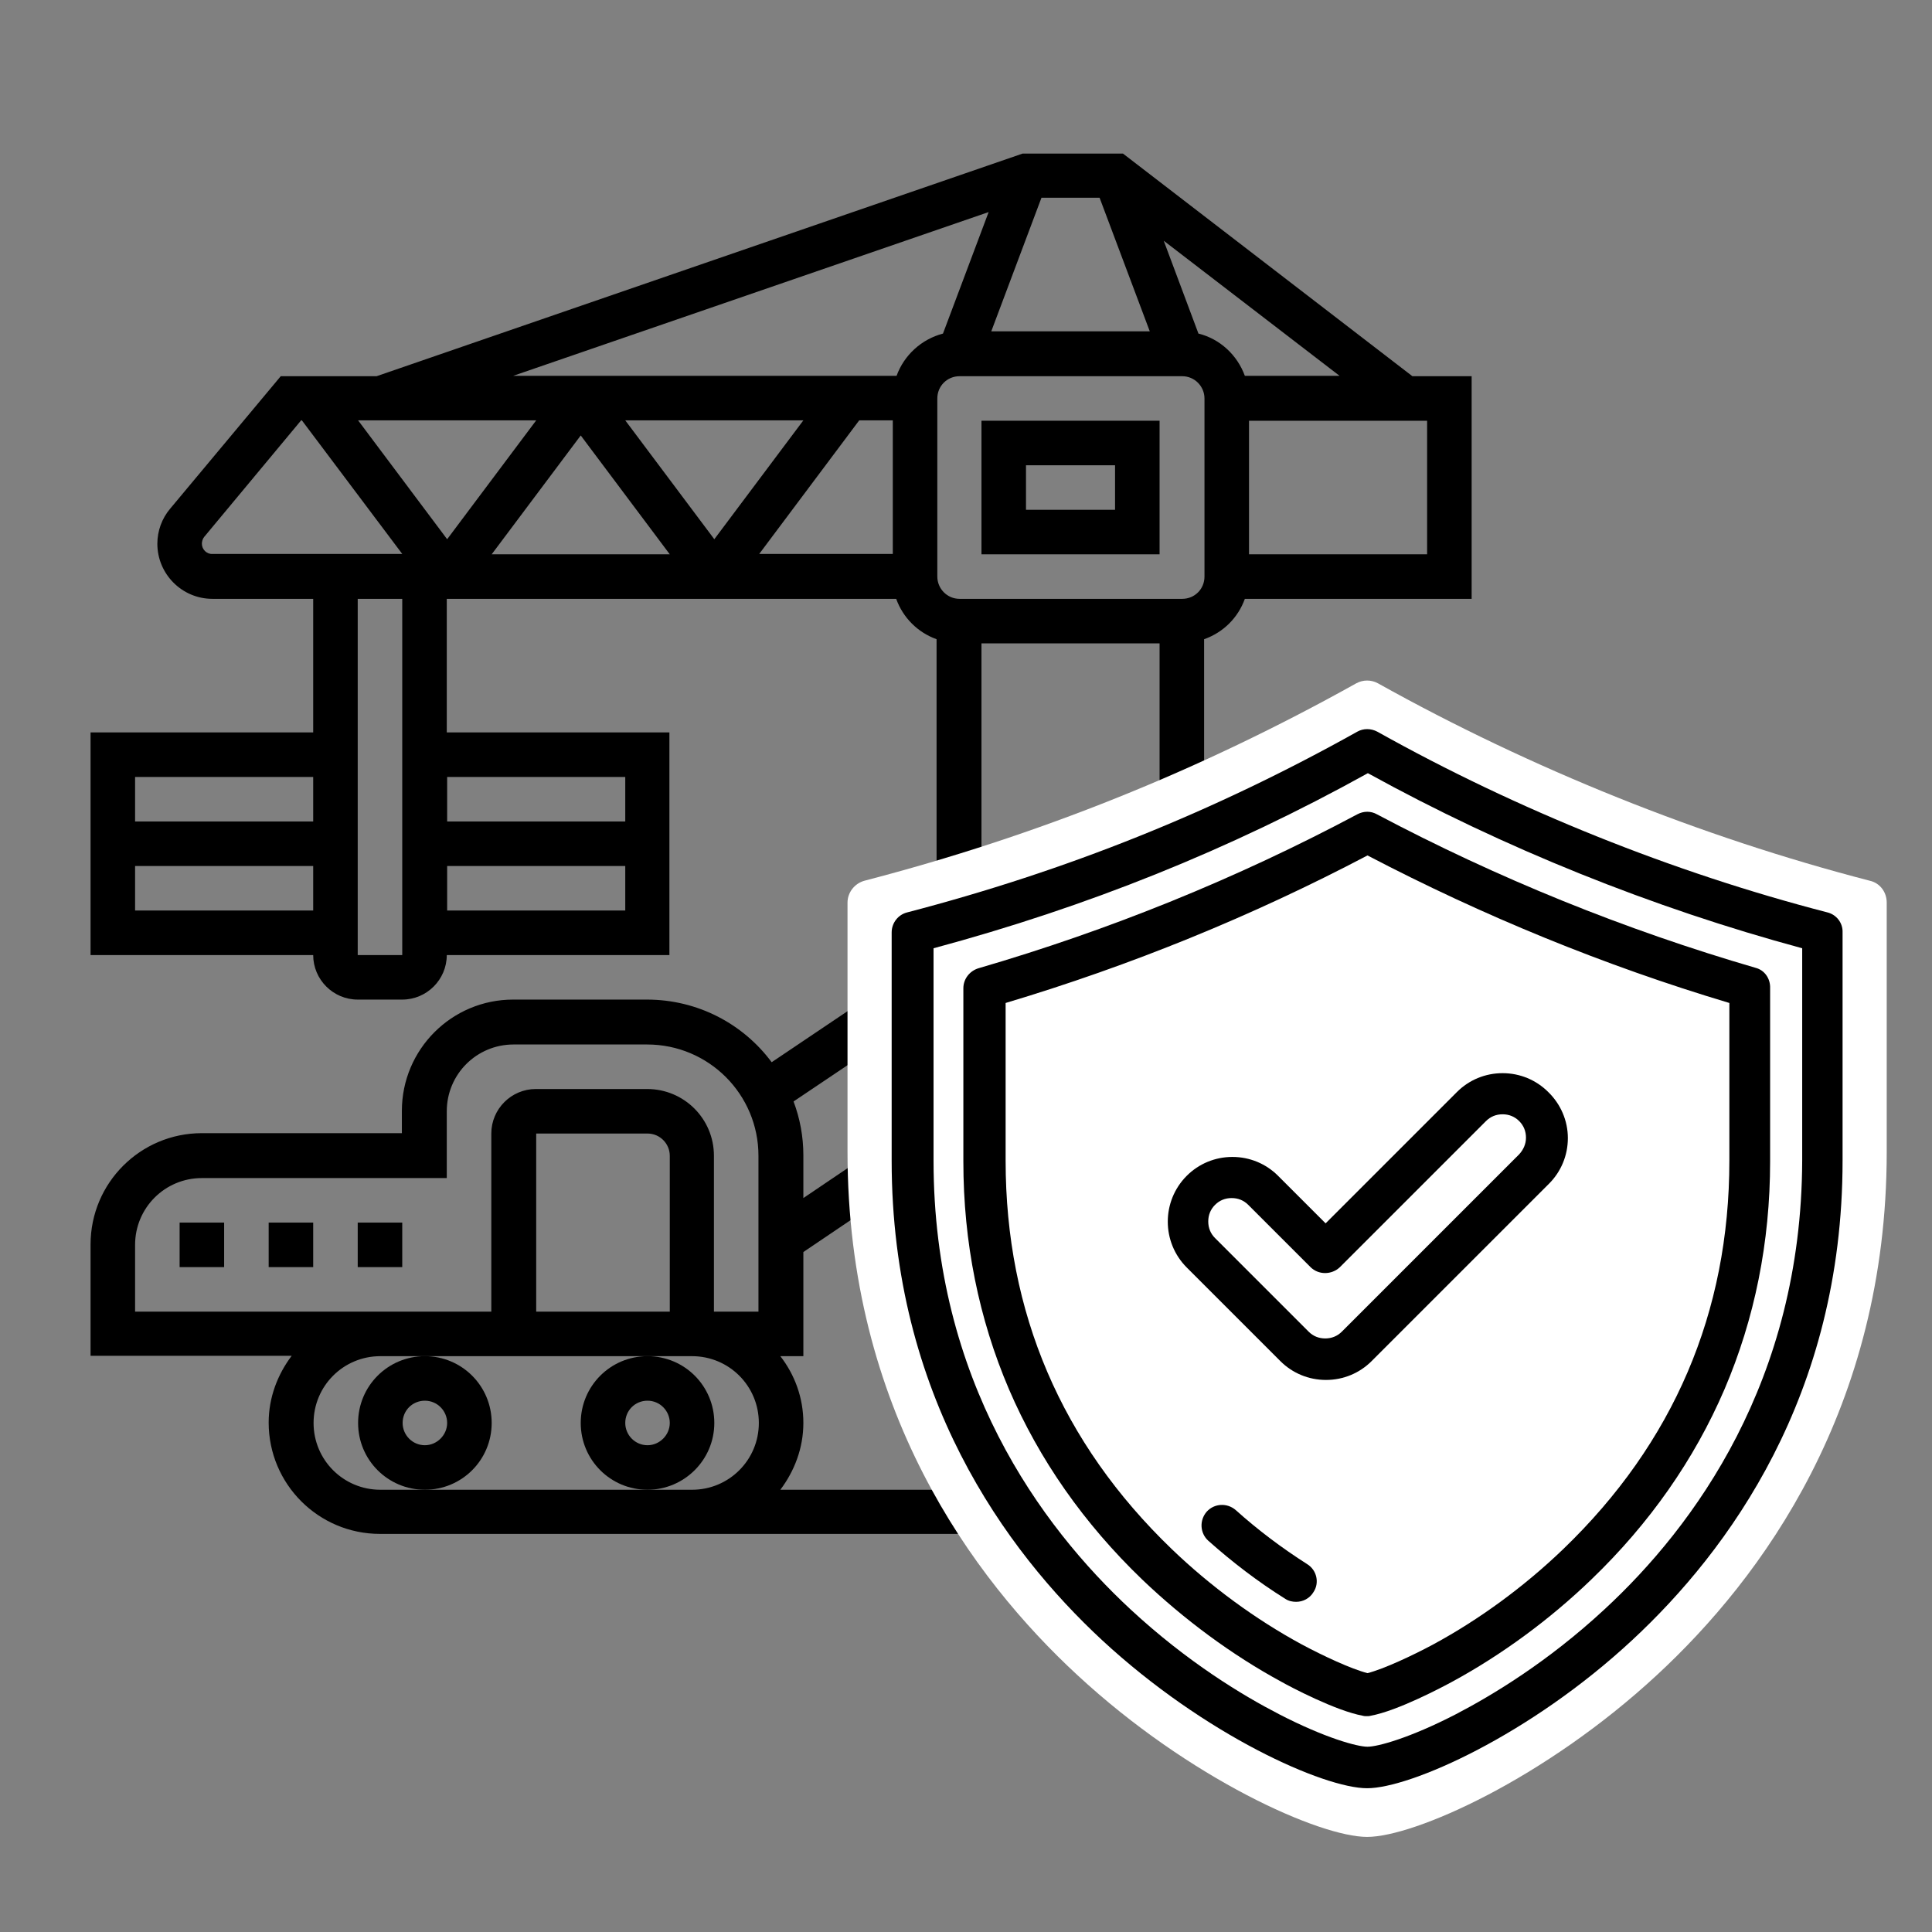 <?xml version="1.0" encoding="utf-8"?>
<!-- Generator: Adobe Illustrator 21.0.2, SVG Export Plug-In . SVG Version: 6.00 Build 0)  -->
<svg version="1.1" id="Layer_1" xmlns="http://www.w3.org/2000/svg" xmlns:xlink="http://www.w3.org/1999/xlink" x="0px" y="0px"
	 viewBox="0 0 512 512" style="enable-background:new 0 0 512 512;" xml:space="preserve">
<rect x="0" y="0" width="512" height="512" fill="#808080" stroke="none"/>
<style type="text/css">
	.st0{fill:#E00030;}
	.st1{fill:#FFFFFF;}
</style>
<g>
	<path d="M130.3,377.1c0-9.8-7.9-17.7-17.7-17.7s-17.7,7.9-17.7,17.7c0,9.8,7.9,17.7,17.7,17.7S130.3,386.9,130.3,377.1z M112.6,383
		c-3.3,0-5.9-2.7-5.9-5.9c0-3.3,2.6-5.9,5.9-5.9s5.9,2.7,5.9,5.9C118.5,380.3,115.8,383,112.6,383z"/>
	<path d="M189.3,377.1c0-9.8-7.9-17.7-17.7-17.7c-9.8,0-17.7,7.9-17.7,17.7c0,9.8,7.9,17.7,17.7,17.7
		C181.3,394.8,189.3,386.9,189.3,377.1z M171.6,383c-3.3,0-5.9-2.7-5.9-5.9c0-3.3,2.6-5.9,5.9-5.9c3.3,0,5.9,2.7,5.9,5.9
		C177.5,380.3,174.8,383,171.6,383z"/>
	<path d="M260.1,146.9h47.2v-35.4h-47.2V146.9z M271.9,123.3h23.6v11.8h-23.6V123.3z"/>
	<path d="M329.9,158.7H390v-59h-15.7l-76.7-59h-26.6l-171.2,59H74.4l-29.3,35.1c-2.2,2.6-3.4,5.9-3.4,9.3c0,8,6.5,14.6,14.6,14.6H83
		v35.4H24v59h59c0,6.5,5.3,11.8,11.8,11.8h11.8c6.5,0,11.8-5.3,11.8-11.8h59v-59h-59v-35.4h119.1c1.8,5,5.7,8.9,10.7,10.7v82.7
		l-43.7,29.4c-7.5-10.1-19.5-16.6-33.1-16.6h-35.4c-16.3,0-29.5,13.2-29.5,29.5v5.9H53.5c-16.3,0-29.5,13.2-29.5,29.5v29.5h53.3
		c-3.7,4.9-6.1,11-6.1,17.7c0,16.3,13.2,29.5,29.5,29.5h76.7h5.9h139.1h2.6h23.6c22.8,0,41.3-18.5,41.3-41.3v-35.4V324v-2.7
		l-70.8-62.5v-89.4C324.2,167.6,328.1,163.7,329.9,158.7L329.9,158.7z M283.7,229.5c-9.7,0-18.2,4.8-23.6,12v-71h47.2v71
		C302,234.3,293.4,229.5,283.7,229.5z M177.5,347.6h-35.4v-47.2h29.5c3.3,0,5.9,2.7,5.9,5.9V347.6z M212.9,359.4v-27.6l35.4-23.9
		V383c0,4.1,0.9,8.1,2.5,11.8h-44c3.7-4.9,6.1-11,6.1-17.7c0-6.7-2.3-12.8-6.1-17.7H212.9z M260.1,383c0-9.8,7.9-17.7,17.7-17.7
		c3.6,0,7.1,1.1,10.1,3.2l5.7,4l3-6.4c2-4.2,6.1-6.8,10.6-6.8c5.5,0,10.1,3.7,11.4,8.9l-9.2,15.4c-1.4,2.4-2.2,5-2.2,7.8
		c0,1.2,0.2,2.3,0.4,3.3h-43C261.9,391.6,260.1,387.4,260.1,383L260.1,383z M325.8,356.5c-1.8-2.3-4.1-4.2-6.7-5.7v-37.4l21.8,17.9
		L325.8,356.5z M307.4,347.6c-6.9,0-13.5,3.1-17.9,8.3c-3.6-1.6-7.6-2.4-11.6-2.4c-6.7,0-12.8,2.3-17.7,6.1v-59.7l17.6-11.9
		c1.9,0.4,3.9,0.6,6,0.6c1.6,0,3.1-0.2,4.6-0.5l19.1,15.6V347.6z M283.7,276.7c-9.8,0-17.7-7.9-17.7-17.7c0-9.8,7.9-17.7,17.7-17.7
		c9.8,0,17.7,7.9,17.7,17.7C301.5,268.8,293.5,276.7,283.7,276.7z M319.2,152.8c0,3.3-2.6,5.9-5.9,5.9h-59c-3.3,0-5.9-2.7-5.9-5.9
		v-47.2c0-3.3,2.6-5.9,5.9-5.9h59c3.3,0,5.9,2.7,5.9,5.9V152.8z M276,52.4h15.4l13.3,35.4h-42L276,52.4z M378.2,146.9H331v-35.4
		h47.2V146.9z M329.9,99.6c-2-5.5-6.6-9.8-12.3-11.2l-9.2-24.6l46.6,35.8H329.9z M262,56.2l-12.1,32.2c-5.7,1.5-10.3,5.7-12.3,11.2
		H136L262,56.2z M153.9,115.4l23.6,31.5h-47.2L153.9,115.4z M118.5,142.9l-23.6-31.5h47.2L118.5,142.9z M165.7,111.4h47.2
		l-23.6,31.5L165.7,111.4z M227.7,111.4h8.9v35.4h-35.4L227.7,111.4z M53.5,144.1c0-0.6,0.2-1.3,0.6-1.8l25.7-30.9h0.2l26.6,35.4
		H56.3C54.8,146.9,53.5,145.6,53.5,144.1z M83,205.9v11.8H35.8v-11.8H83z M35.8,241.3v-11.8H83v11.8H35.8z M118.5,241.3v-11.8h47.2
		v11.8H118.5z M165.7,205.9v11.8h-47.2v-11.8H165.7z M106.7,253.1H94.8v-94.4h11.8V253.1z M254.5,262.2c0.9,8,4.9,15,10.9,19.8
		l-52.5,35.5v-11.3c0-5-0.9-9.8-2.6-14.3L254.5,262.2z M35.8,329.9c0-9.8,7.9-17.7,17.7-17.7h64.9v-17.7c0-9.8,7.9-17.7,17.7-17.7
		h35.4c16.3,0,29.5,13.2,29.5,29.5v41.3h-11.8v-41.3c0-9.8-7.9-17.7-17.7-17.7h-29.5c-6.5,0-11.8,5.3-11.8,11.8v47.2h-29.5H35.8
		V329.9z M177.5,394.8h-5.9h-59h-11.8c-9.8,0-17.7-7.9-17.7-17.7c0-9.8,7.9-17.7,17.7-17.7h11.8h59h11.8c9.8,0,17.7,7.9,17.7,17.7
		c0,9.8-7.9,17.7-17.7,17.7H177.5z M378.2,365.3c0,16.3-13.2,29.5-29.5,29.5h-23.6h-2.6c-1.8,0-3.3-1.5-3.3-3.3
		c0-0.6,0.2-1.2,0.5-1.7l32.4-54h26.2V365.3z M350.8,324l-50-40.9c5.1-3.7,9-8.9,10.9-15.1l63.5,56H350.8z"/>
	<path d="M47.6,324h11.8v11.8H47.6V324z"/>
	<path d="M71.2,324H83v11.8H71.2V324z"/>
	<path d="M94.8,324h11.8v11.8H94.8V324z"/>
</g>
<g>
	<g>
		<g>
			<path class="st1" d="M495.5,233.4c-44.8-11.6-89.8-29.7-130.3-52.3c-1.8-1-4-1-5.8,0c-41.6,23.2-84.2,40.3-130.3,52.3
				c-2.6,0.7-4.5,3.1-4.5,5.8v66.1c0,68,33.1,112.9,60.9,138.6c29.8,27.6,64.3,42.9,76.8,42.9c12.5,0,47-15.3,76.8-42.9
				c27.8-25.7,60.9-70.7,60.9-138.6v-66.1C500,236.4,498.2,234,495.5,233.4z"/>
		</g>
	</g>
	<g>
		<g>
			<path d="M484.3,241.8c-41-10.6-82.3-27.2-119.3-47.9c-1.7-0.9-3.7-0.9-5.3,0c-38.1,21.3-77.1,36.9-119.3,47.9
				c-2.4,0.6-4.1,2.8-4.1,5.3v60.5c0,62.2,30.3,103.4,55.7,127c27.3,25.3,58.9,39.3,70.3,39.3c11.4,0,43.1-14,70.3-39.3
				c25.4-23.6,55.7-64.7,55.7-127v-60.5C488.4,244.6,486.7,242.4,484.3,241.8z M425.2,426.5c-15.1,14-29.8,22.8-39.4,27.8
				c-12.2,6.3-20.7,8.6-23.4,8.6c-2.7,0-11.2-2.3-23.4-8.6c-9.7-5-24.3-13.8-39.4-27.8c-23.8-22.1-52.2-60.7-52.2-118.9v-56.3
				c40.5-10.9,78.3-26,115.1-46.4c35.9,19.8,75.5,35.7,115.1,46.4v56.3h0C477.4,365.9,449,404.5,425.2,426.5z"/>
		</g>
	</g>
	<g>
		<g>
			<path d="M465.3,256.5c-34.7-10.1-68.5-23.8-100.4-40.7c-1.6-0.9-3.5-0.9-5.2,0c-31.9,17-65.7,30.7-100.4,40.8
				c-2.3,0.7-4,2.8-4,5.3v45.9c0,21.4,4.1,41.7,12.1,60.4c8,18.6,19.8,35.5,35.3,50.4c11.1,10.6,23.8,20,36.9,27.1
				c2.3,1.3,14.4,7.7,21.6,9c0.3,0.1,0.7,0.1,1,0.1c0.3,0,0.7,0,1-0.1c7.2-1.3,19.2-7.7,21.6-9c13.1-7.1,25.9-16.5,36.9-27.1
				c15.5-14.9,27.3-31.8,35.3-50.4c8-18.7,12.1-39,12.1-60.4v-45.9C469.2,259.3,467.6,257.1,465.3,256.5z M458.3,307.6
				c0,40.2-14.8,74.8-44,102.9c-10.4,10-22.3,18.7-34.5,25.3c-5.6,3-13.1,6.5-17.4,7.6c-4.3-1.1-11.8-4.6-17.4-7.6
				c-12.2-6.6-24.2-15.4-34.5-25.3c-29.2-28.1-44-62.7-44-102.9v-41.8c33.1-9.9,65.3-23,95.9-39.1c30.6,16,62.8,29.2,95.9,39.1
				V307.6z"/>
		</g>
	</g>
	<g>
		<g>
			<path d="M346.4,414.5c-6.6-4.2-13-9-18.9-14.3c-2.3-2-5.7-1.8-7.7,0.4c-2,2.3-1.8,5.7,0.4,7.7c6.4,5.7,13.2,10.9,20.4,15.4
				c0.9,0.6,1.9,0.8,2.9,0.8c1.8,0,3.6-0.9,4.6-2.6C349.7,419.5,349,416.1,346.4,414.5z"/>
		</g>
	</g>
	<g>
		<g>
			<path d="M410.3,289.4c-3.2-3.2-7.5-5-12.1-5c-4.6,0-8.9,1.8-12.1,5l-34.8,34.8l-12.6-12.6c-3.2-3.2-7.5-5-12.1-5
				c-4.6,0-8.9,1.8-12.1,5c-6.7,6.7-6.7,17.6,0,24.3l24.8,24.8c3.2,3.2,7.5,5,12.1,5c4.6,0,8.9-1.8,12.1-5l47-47
				c3.2-3.2,5-7.5,5-12.1S413.6,292.6,410.3,289.4z M402.6,305.9l-47,47c-1.2,1.2-2.7,1.8-4.4,1.8c-1.7,0-3.2-0.6-4.4-1.8
				l-24.8-24.8c-1.2-1.2-1.8-2.7-1.8-4.4c0-1.7,0.6-3.2,1.8-4.4c1.2-1.2,2.7-1.8,4.4-1.8s3.2,0.6,4.4,1.8l16.5,16.5
				c2.1,2.1,5.6,2.1,7.8,0l38.7-38.7c1.2-1.2,2.7-1.8,4.4-1.8c1.7,0,3.2,0.6,4.4,1.8c1.2,1.2,1.8,2.7,1.8,4.4
				C404.4,303.2,403.7,304.7,402.6,305.9z"/>
		</g>
	</g>
</g>
</svg>
